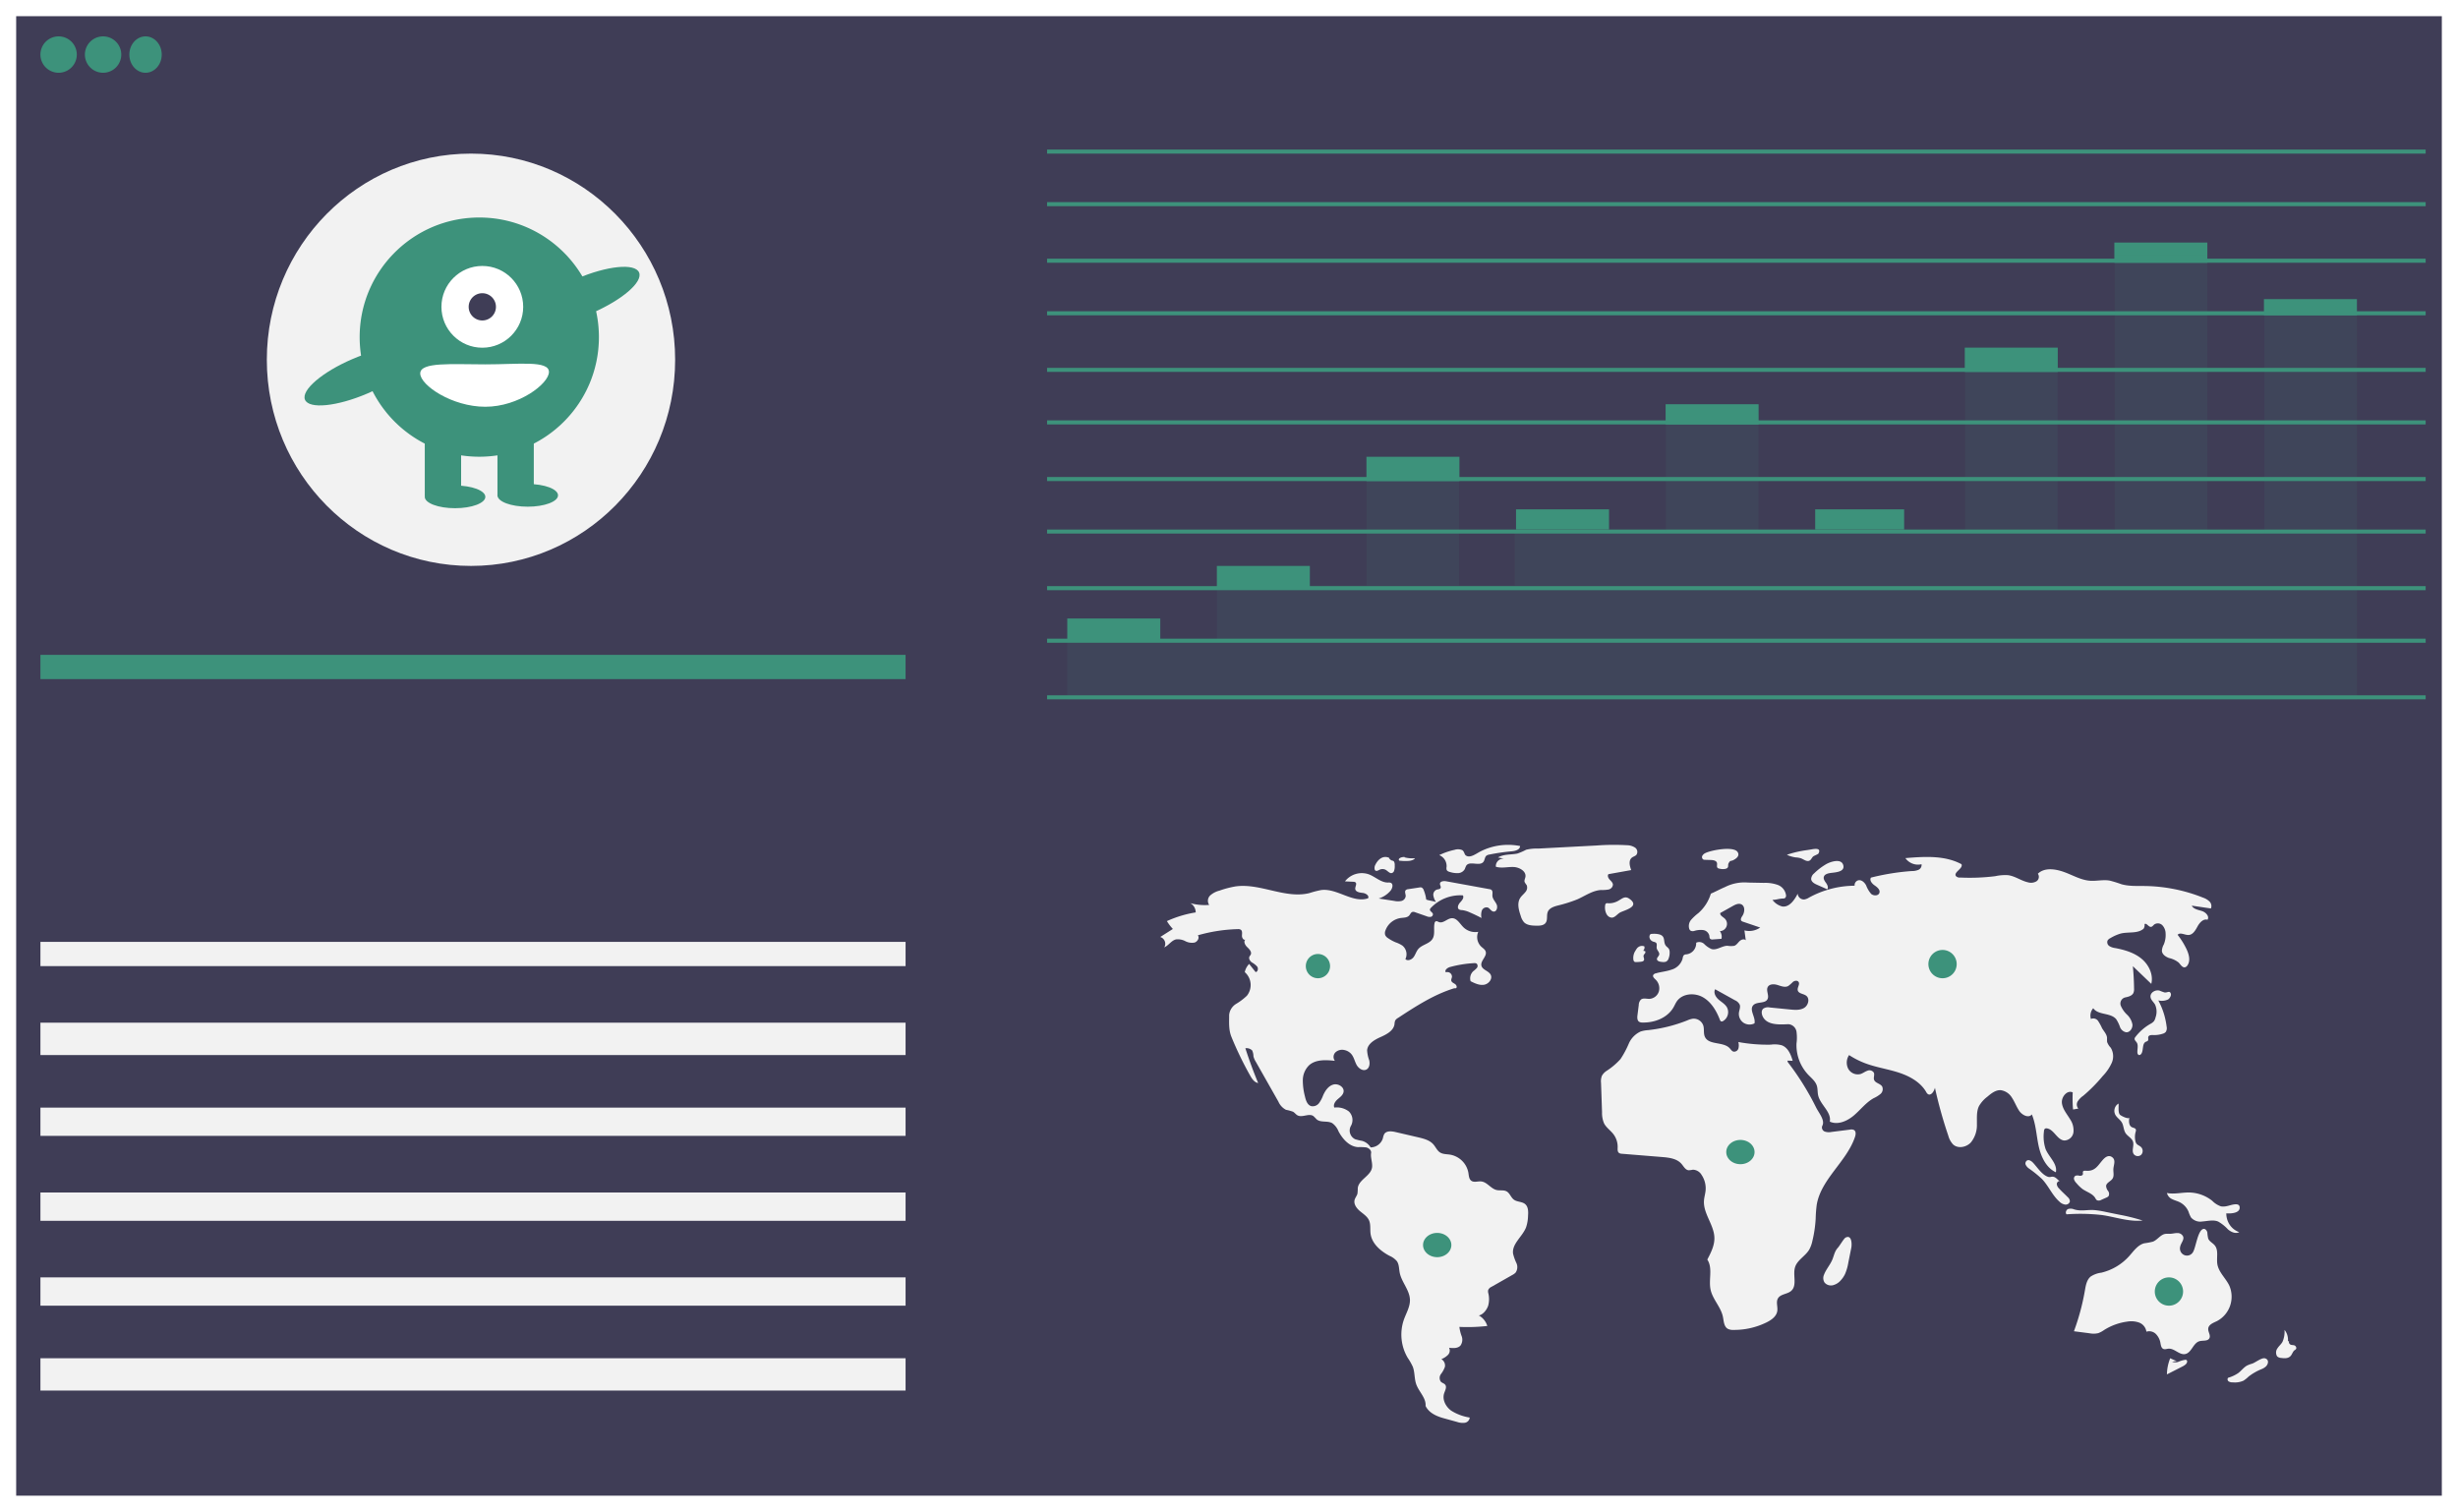 <svg width="608" height="374" fill="none" xmlns="http://www.w3.org/2000/svg"><g filter="url(#filter0_d)"><g clip-path="url(#clip0)"><path d="M606 0H4v366h602V0z" fill="#3F3D56"/><path d="M14.5 14a4.5 4.5 0 100-9 4.5 4.5 0 000 9zm11 0a4.5 4.5 0 100-9 4.5 4.5 0 000 9zM36 14c2.21 0 4-2.015 4-4.5S38.21 5 36 5s-4 2.015-4 4.5 1.79 4.5 4 4.5z" fill="#3D927B"/><path d="M116.5 136c27.89 0 50.5-22.833 50.5-51 0-28.166-22.61-51-50.5-51S66 56.834 66 85c0 28.167 22.61 51 50.5 51z" fill="#F2F2F2"/><path d="M224 158H10v6h214v-6z" fill="#3D927B"/><path d="M224 229H10v6h214v-6zm0 20H10v8h214v-8zm0 21H10v7h214v-7zm0 21H10v7h214v-7zm0 21H10v7h214v-7zm0 20H10v8h214v-8z" fill="#F2F2F2"/><path d="M600 33H259v1h341v-1zm0 13H259v1h341v-1zm0 14H259v1h341v-1zm0 13H259v1h341v-1zm0 14H259v1h341v-1zm0 13H259v1h341v-1zm0 14H259v1h341v-1zm0 13H259v1h341v-1zm0 14H259v1h341v-1zm0 13H259v1h341v-1zm0 14H259v1h341v-1zm-313-19h-23v5h23v-5zm37-13h-23v5h23v-5z" fill="#3D927B"/><path d="M361 109h-23v6h23v-6zm37 13h-23v5h23v-5zm37-26h-23v5h23v-5zm36 26h-22v5h22v-5zm38-40h-23v6h23v-6zm37-26h-23v5h23v-5zm37 14h-23v4h23v-4z" fill="#3D927B"/><path opacity=".1" d="M560.119 73.756v53.993h-14.134V59h-22.881v68.749H508.97V85.158h-22.881v42.591h-51.148V98.573h-22.882v29.176h-37.351v13.08h-13.797v-28.842H338.03v28.842h-37.015v13.414H264V169h319V73.756h-22.881z" fill="#3D927B"/><path d="M352.782 218.528a9.197 9.197 0 00-.612-2.32 1.059 1.059 0 00-.539-.658 1.126 1.126 0 00-.535-.006l-2.746.417c-.23.01-.45.095-.626.241-.358.372-.006.972-.017 1.486a1.39 1.39 0 01-.353.774 1.412 1.412 0 01-.74.428 4.168 4.168 0 01-1.737-.021l-3.84-.591a6.337 6.337 0 002.905-1.92c.506-.593.774-1.7.044-1.98a1.807 1.807 0 00-.667-.053c-1.739.013-3.108-1.426-4.737-2.032a5.297 5.297 0 00-3.233-.077 5.236 5.236 0 00-2.662 1.818l2.045.098a.909.909 0 01.545.143c.448.365-.109 1.066-.046 1.637.082.742 1.077.901 1.827.976.75.075 1.702.678 1.341 1.334-3.77 1.286-7.606-2.514-11.564-2.046-.991.189-1.969.44-2.927.753-5.975 1.498-12.153-2.498-18.258-1.652-1.357.23-2.691.578-3.985 1.042a5.399 5.399 0 00-2.302 1.188 1.817 1.817 0 00-.261 2.354 13.524 13.524 0 01-4.687-.441 2.604 2.604 0 011.35 2.292 28.006 28.006 0 00-7.124 2.151c.423.697.917 1.348 1.475 1.945L287 227.791a1.777 1.777 0 011.117 1.052 1.745 1.745 0 01-.132 1.52c1.091-.481 1.768-1.725 2.935-1.977a3.987 3.987 0 012.268.435 3.569 3.569 0 002.274.355c.751-.218 1.304-1.183.827-1.797a39.165 39.165 0 019.87-1.527 1.25 1.25 0 01.747.14c.435.299.321.945.297 1.469-.023.524.389 1.213.862.976-.556.478-.081 1.378.453 1.88s1.177 1.196.85 1.849c-.085.171-.23.307-.312.479-.242.508.142 1.101.596 1.438.497.271.945.623 1.324 1.04.315.468.172 1.285-.391 1.351l-1.602-2.014a4.113 4.113 0 00-1.081 2.03 4.25 4.25 0 011.436 2.809 4.239 4.239 0 01-.904 3.019c-.807.771-1.7 1.448-2.662 2.018-.479.29-.885.684-1.186 1.154a3.603 3.603 0 00-.548 1.555c.004 1.918-.154 3.699.572 5.478a84.09 84.09 0 004.625 9.557c.458.811 1.049 1.699 1.976 1.839a112.149 112.149 0 01-3.164-8.606 2.008 2.008 0 011.675.54c.213.455.324.949.325 1.45.117.478.312.933.578 1.347l5.594 9.87a4.107 4.107 0 001.882 2.028c.594.109 1.178.269 1.744.477.409.239.684.663 1.101.888 1.179.637 2.817-.584 3.919.176.282.257.551.527.805.812 1.017.872 2.686.288 3.86.939a4.527 4.527 0 011.553 2.019c1.011 1.904 2.647 3.769 4.813 3.921a13.52 13.52 0 012.042.07c.665.15 1.32.725 1.213 1.392-.183 1.145.388 2.398.234 3.546-.279 2.092-3.275 3.012-3.532 5.107.001.461-.026.922-.079 1.381-.135.55-.552.998-.701 1.545-.281 1.037.469 2.068 1.293 2.765.824.698 1.806 1.299 2.256 2.275.476 1.032.243 2.235.397 3.359.338 2.454 2.478 4.273 4.68 5.446.705.293 1.33.747 1.826 1.323.567.809.51 1.876.7 2.843.463 2.367 2.476 4.318 2.533 6.73.04 1.713-.921 3.268-1.496 4.885a11.293 11.293 0 00.939 9.45c.476.69.894 1.417 1.248 2.176.543 1.39.367 2.971.867 4.377.662 1.859 2.479 3.395 2.305 5.358.825 1.697 2.647 2.531 4.479 3.036l3.284.906a4.26 4.26 0 001.926.222c.324-.046.622-.2.846-.435.224-.236.361-.54.388-.863a12.076 12.076 0 01-4.599-1.714c-1.327-.972-2.237-2.703-1.733-4.26.234-.721.73-1.555.258-2.152-.27-.341-.765-.43-1.07-.742a1.61 1.61 0 01.03-1.889 6.378 6.378 0 00.974-1.773c.07-.371.023-.754-.133-1.098a1.861 1.861 0 00-.742-.826 4.658 4.658 0 001.625-1.033 1.556 1.556 0 00.289-1.778c.998.125 2.177.186 2.832-.57a2.498 2.498 0 00.281-2.276 9.662 9.662 0 01-.568-2.313c2.304.108 4.612.031 6.902-.231a4.436 4.436 0 00-2.098-2.603c1.037-.174 1.982-1.404 2.31-2.394a6.102 6.102 0 00.042-3.092 1.634 1.634 0 01-.031-.81c.166-.353.458-.633.821-.786l5.149-2.929a2.98 2.98 0 00.823-.602 2.406 2.406 0 00.184-2.352 11.739 11.739 0 01-.826-2.327c-.318-2.445 2.325-4.199 3.216-6.5.305-.921.47-1.881.489-2.85.073-1.037.079-2.241-.725-2.909-.77-.64-1.974-.497-2.78-1.093-.739-.546-.994-1.606-1.801-2.047-.733-.401-1.652-.146-2.468-.335-1.435-.331-2.339-1.97-3.805-2.122-.827-.085-1.764.315-2.442-.162-.597-.42-.621-1.266-.735-1.983a5.517 5.517 0 00-1.545-2.943 5.606 5.606 0 00-2.967-1.54c-.853-.136-1.781-.084-2.507-.548-.735-.471-1.072-1.351-1.649-2.002-.93-1.049-2.395-1.422-3.767-1.741l-5.583-1.3c-.991-.231-2.268-.353-2.8.507a3.942 3.942 0 00-.331 1.031 3.19 3.19 0 01-1.145 1.62 3.247 3.247 0 01-1.889.642 3.584 3.584 0 00-2.116-1.621 13.332 13.332 0 01-1.711-.404 2.394 2.394 0 01-1.241-1.429 2.367 2.367 0 01.197-1.874 2.945 2.945 0 00-.511-3.566 4.903 4.903 0 00-3.596-.964c-.333-.72.224-1.533.825-2.057s1.33-1.038 1.461-1.82c.206-1.23-1.379-2.164-2.582-1.798-1.203.367-1.971 1.525-2.478 2.665a7.849 7.849 0 01-.998 1.896 1.975 1.975 0 01-1.899.77c-.991-.251-1.374-1.416-1.593-2.405a15.498 15.498 0 01-.528-4.03 5.241 5.241 0 011.534-3.67c1.647-1.497 4.173-1.35 6.395-1.112a1.598 1.598 0 01.167-2.124 2.449 2.449 0 012.21-.538c.67.138 1.273.495 1.713 1.014.632.762.811 1.792 1.289 2.658.477.865 1.55 1.604 2.429 1.139.759-.401.879-1.443.69-2.274a8.457 8.457 0 01-.521-2.489c.13-1.62 1.826-2.595 3.323-3.263 1.496-.667 3.21-1.565 3.447-3.173.008-.315.068-.627.177-.922.166-.262.397-.476.671-.624 4.367-2.859 8.808-5.753 13.8-7.315.259-.081.29.009.555-.055.37-.212.125-.799-.231-1.035-.355-.236-.829-.417-.92-.832-.066-.304.115-.603.162-.911a1.136 1.136 0 00-.954-1.195 1.158 1.158 0 00-.554.042c-.401-.526.392-1.137 1.034-1.312a28.252 28.252 0 015.899-.955c.231-.036.467.004.672.113a.792.792 0 01.055 1.085 6.38 6.38 0 01-.903.812 2.433 2.433 0 00-.64 2.455c1.042.525 2.174 1.065 3.328.88 1.154-.184 2.177-1.468 1.635-2.493-.505-.955-2.021-1.171-2.282-2.217-.306-1.225 1.445-2.315 1.051-3.515-.173-.525-.702-.835-1.108-1.214a3.286 3.286 0 01-.935-1.715 3.265 3.265 0 01.207-1.939 4.229 4.229 0 01-3.681-1.141c-.881-.88-1.583-2.269-2.833-2.229-1.148.036-2.136 1.362-3.209.957-.264-.099-.542-.302-.798-.183a.659.659 0 00-.298.489c-.272 1.291.197 2.762-.514 3.878-.773 1.214-2.561 1.382-3.498 2.477-.509.595-.706 1.395-1.174 2.022-.468.626-1.46 1.025-2.021.479a2.738 2.738 0 00.213-1.809 2.751 2.751 0 00-.97-1.547 7.49 7.49 0 00-1.672-.805 9.936 9.936 0 01-1.868-1.031 1.831 1.831 0 01-.686-.727 1.648 1.648 0 01.047-1.149 4.704 4.704 0 011.452-2.07 4.772 4.772 0 012.323-1.029c.748-.101 1.617-.065 2.112-.629.261-.298.399-.75.779-.871.243-.048.495-.017.719.088l2.789.972c.311.139.653.196.993.163a.664.664 0 00.583-.701c-.089-.459-.802-.679-.737-1.142a.76.76 0 01.233-.388 9.976 9.976 0 013.605-2.424 10.065 10.065 0 014.304-.67c.352.573-.205 1.251-.668 1.74-.463.489-.836 1.362-.275 1.739.229.116.485.173.742.165a6.54 6.54 0 011.977.594c.964.415 1.909.87 2.836 1.363a3.521 3.521 0 01.072-1.808c.1-.289.306-.53.577-.676.271-.146.588-.187.887-.114.555.213.839.939 1.429 1.006.788.089 1.098-1.063.769-1.778-.329-.714-.98-1.312-1.034-2.095-.037-.529.166-1.184-.26-1.504a1.16 1.16 0 00-.503-.174l-10.64-1.94c-.632-.115-1.544-.027-1.572.609-.016.355.304.706.162 1.032-.151.348-.648.317-1.01.44a1.36 1.36 0 00-.79 1.437c.099.582.327 1.135.667 1.62-.692-.287-1.74-.339-2.432-.626zm-9.107-10.271a2.04 2.04 0 00-1.9-.043c-.62.299-1.169.898-1.571 1.716a1.42 1.42 0 00-.188.551 1.78 1.78 0 00.027.627c.193.529.684.32 1.046.131a1.707 1.707 0 011.653-.064c.34.188.644.52.986.701a.657.657 0 00.527.107c.178-.042.346-.161.486-.345.201-.437.29-.982.249-1.522.016-.18.007-.364-.026-.538a1.535 1.535 0 00-.168-.468.75.75 0 00-.448-.213c-.353-.105-.673-.406-.903-.85m4.043-.046a2.9 2.9 0 00-.7.065 1.645 1.645 0 00-.54.214c-.137.091-.221.196-.242.306-.022.11.019.221.118.322a12.38 12.38 0 002.281.068 3.32 3.32 0 001.019-.223c.284-.119.484-.274.576-.444-.898.074-1.825-.006-2.599-.227m12.39-1.848c-1.31.284-2.582.724-3.791 1.311.57.223 1.054.627 1.382 1.151a2.94 2.94 0 01.437 1.762c-.051.238-.045.485.018.72.139.344.542.473.897.561a5.833 5.833 0 001.968.256c.333-.018.657-.12.941-.297.285-.177.521-.423.689-.717a7.07 7.07 0 01.339-.815c.85-1.318 3.376.276 4.289-.999.321-.448.292-1.124.711-1.48.217-.155.468-.252.732-.284 1.835-.371 3.69-.64 5.555-.805.883-.079 2.035-.402 2.042-1.304a15.138 15.138 0 00-9.815 1.344c-1.095.558-2.542 1.731-3.596.992-.394-.277-.375-1.023-.918-1.334a2.727 2.727 0 00-1.88-.062z" fill="#F2F2F2"/><path d="M370.526 208.123l1.49.275a2.012 2.012 0 00-.803.131 1.939 1.939 0 00-.675.438c-.19.19-.336.418-.427.666a1.79 1.79 0 00-.104.777c1.395.448 2.915.012 4.385.072 1.469.059 3.179 1.069 2.928 2.462-.076.422-.329.843-.197 1.251.142.267.31.519.503.754.118.291.151.608.093.916a1.67 1.67 0 01-.421.828c-.39.499-.914.898-1.257 1.429-.851 1.32-.367 3.027.14 4.502.146.557.417 1.077.793 1.524.752.768 1.976.835 3.072.851.798.011 1.713-.027 2.217-.622.659-.776.198-1.988.632-2.899.394-.827 1.398-1.183 2.307-1.434a35.414 35.414 0 004.939-1.551c1.956-.865 3.784-2.213 5.934-2.325a8.498 8.498 0 001.802-.121c.296-.06.564-.212.761-.433a1.29 1.29 0 00.328-.789c-.038-.495-.473-.858-.813-1.231-.341-.374-.608-.947-.295-1.342l5.634-1.012c-.399-1.047-.71-2.426.208-3.108.331-.245.774-.344 1.056-.641.203-.282.284-.629.225-.967a1.306 1.306 0 00-.541-.843 3.722 3.722 0 00-2.015-.588 56.181 56.181 0 00-7.431.064l-14.517.765a10.986 10.986 0 00-2.992.293c-.691.373-1.413.688-2.16.941-1.597.323-3.354.105-4.799.967zm27.108 11.314a.52.52 0 00-.452.13.821.821 0 00-.147.441c-.101.724.019 1.47.334 2.087.16.303.382.546.642.704.259.158.548.225.835.194.699-.113 1.214-.869 1.857-1.238.99-.568 5.198-1.453 2.287-3.446-1.003-.686-1.651-.08-2.441.372-.9.583-1.907.844-2.915.756zm24.279-12.44c-.348.139-.64.386-.829.704a.698.698 0 00.273.942c.13.046.268.067.407.063l1.417.041c.602.018 1.354.143 1.516.709.12.42-.149.96.176 1.26a.924.924 0 00.482.183c.467.117.955.133 1.428.045 1.032-.27.49-.883.814-1.43.497-.836.411-.33 1.287-.809.647-.354 1.483-.996.943-1.898-.939-1.569-6.529-.484-7.914.19zm25.876-.825l-.752.121a25.784 25.784 0 00-5.037 1.163 7.237 7.237 0 002.206.652c.416.024.83.095 1.236.211.721.259 1.448.928 2.146.585.432-.212.573-.754.931-1.042.248-.198 1.186-.52 1.29-.72.848-1.62-1.368-1.074-2.02-.97zm3.919 3.61a15.176 15.176 0 00-2.976 2.278 1.87 1.87 0 00-.511.605 1.962 1.962 0 00-.221.773c.046.721.78 1.139 1.417 1.421l2.578 1.141c.313-.461.026-1.097-.297-1.55-.323-.453-.707-.976-.564-1.521.163-.622.888-.834 1.496-.941.991-.175 3.665-.161 3.343-1.83-.378-1.968-3.271-.957-4.265-.376zm-.543 101.598a2.052 2.052 0 00.143 1.887c.238.29.56.508.925.628.366.12.76.138 1.136.05.751-.191 1.42-.6 1.914-1.172a6.237 6.237 0 001.1-1.606c.389-.914.662-1.867.816-2.842l.732-3.657c.164-.817.157-3.323-1.421-2.507-.431.223-1.429 1.984-1.881 2.484-.815.9-.922 1.773-1.351 2.863-.537 1.366-1.616 2.504-2.113 3.872zm87.261 21.309a13.034 13.034 0 01-1.61-.689 11.11 11.11 0 00-.816 4l3.794-1.93c.57-.291 1.217-.694 1.205-1.284a.378.378 0 00-.048-.21.427.427 0 00-.162-.159.558.558 0 00-.266-.028 6.916 6.916 0 00-1.606.464 2.156 2.156 0 01-1.638.008m19.815.477a8.16 8.16 0 00-1.208.441c-.864.447-1.452 1.296-2.23 1.884a8.751 8.751 0 01-2.52 1.174.614.614 0 00-.129.484.63.63 0 00.27.421c.302.174.649.253.995.227.913.1 1.836-.044 2.677-.419a8.486 8.486 0 001.26-1.017 13.29 13.29 0 013.173-1.823 3.614 3.614 0 001.105-.672c.699-.7.749-1.78-.259-2.018-.815-.193-2.358 1.063-3.134 1.318zm8.844-5.564a4.077 4.077 0 00-.163-1.506 3.513 3.513 0 00-.687-1.268 6.255 6.255 0 01-.506 2.954c-.337.602-.863 1.009-1.232 1.582a1.726 1.726 0 00-.348.97c-.018.364.07.723.249 1.015.276.256.612.397.959.402.859.124 1.854.192 2.457-.564.329-.413.49-1.025.891-1.328a1.13 1.13 0 00.391-.341c.165-.321-.098-.744-.394-.859-.297-.116-.623-.061-.921-.171-.298-.11-.572-.518-.419-.848m-15.278-33.465a4.12 4.12 0 01-1.528.095 5.495 5.495 0 01-2.193-1.378 9.414 9.414 0 00-5.651-2.062c-1.86-.037-3.738.49-5.565.122.089.341.252.656.476.92.225.264.504.47.818.603.606.309 1.275.465 1.884.768a4.615 4.615 0 012.18 2.367c.152.496.359.971.616 1.417.352.386.789.676 1.272.845.484.169 1 .213 1.503.126 1.325-.091 2.709-.489 3.941.026.89.513 1.7 1.162 2.405 1.927.787.67 1.896 1.167 2.8.684a4.653 4.653 0 01-2.333-1.777 4.982 4.982 0 01-.87-2.875c.887.085 3.44.052 3.303-1.521-.117-1.333-2.297-.43-3.058-.287zm-11.656 10.049c.156-.869 1.01-1.636.744-2.477a1.52 1.52 0 00-.591-.668 1.488 1.488 0 00-.86-.214c-.602-.015-1.194.167-1.796.184a8.708 8.708 0 00-1.176.017c-1.196.199-1.932 1.469-3.059 1.921-.713.181-1.437.318-2.167.412-1.617.431-2.64 1.98-3.77 3.229a13.419 13.419 0 01-6.83 4.038 6.195 6.195 0 00-2.639.959c-.968.802-1.206 2.176-1.421 3.424A57.145 57.145 0 01513 325.328l3.84.497c.724.146 1.47.135 2.19-.032a6.344 6.344 0 001.44-.778 14.259 14.259 0 015.618-2.056 5.893 5.893 0 013.003.213c.48.173.905.475 1.228.874.323.399.532.88.605 1.39a2.338 2.338 0 012.357.582 4.174 4.174 0 011.126 2.278c.101.532.202 1.17.69 1.394.397.182.854-.014 1.289-.05 1.476-.119 2.701 1.626 4.152 1.325 1.556-.322 1.938-2.685 3.456-3.158.872-.272 2.095.059 2.513-.764.368-.724-.366-1.561-.291-2.372.093-.999 1.256-1.424 2.152-1.85a6.773 6.773 0 003.25-3.783 6.887 6.887 0 00-.191-5.012c-.887-1.843-2.632-3.293-2.955-5.317-.248-1.557.358-3.373-.622-4.599-.498-.624-1.341-.968-1.638-1.712a8.645 8.645 0 01-.212-1.494c-.1-.495-.526-1.012-1.008-.884-1.399.372-1.845 4.753-2.594 5.817-.23.345-.573.597-.969.709-.395.113-.817.08-1.191-.093a1.744 1.744 0 01-.85-.85 1.782 1.782 0 01-.107-1.207zm-26.253-9.22a2.158 2.158 0 00-1.487-.081c-.467.209-.74.943-.365 1.307a47.134 47.134 0 018.792.183c3.351.491 6.667 1.708 10.032 1.35a48.184 48.184 0 00-5.852-1.453l-3.295-.674a23.828 23.828 0 00-2.675-.442c-1.88-.167-3.302.365-5.15-.19zm2.936-9.553c-.257-.02-.575-.038-.708.176-.127.205.018.476-.05.706-.093.314-.517.394-.85.352a1.663 1.663 0 00-.99.011.812.812 0 00-.321.41.79.79 0 00-.004.515c.121.333.317.636.573.886a9.154 9.154 0 001.484 1.447c1.064.763 2.505 1.13 3.175 2.237.094.215.24.405.424.555a1.214 1.214 0 001.087-.107l1.214-.539a1.37 1.37 0 00.567-.374 1.191 1.191 0 00-.125-1.279 2.154 2.154 0 01-.481-1.253c.089-.805 1.154-1.113 1.592-1.801.442-.694.154-1.589.205-2.403.06-.953.676-2.192-.315-2.903-.843-.605-1.648-.046-2.253.621-1.276 1.409-1.879 2.934-4.224 2.743zm7.251-13.888c.392.76 1.209 1.213 1.637 1.954.463.802.411 1.838.913 2.616.516.798 1.554 1.221 1.843 2.129.316.99-.4 2.194.171 3.06a1.264 1.264 0 001.411.44c.167-.057.32-.147.45-.267.241-.265.37-.615.359-.976a1.385 1.385 0 00-.415-.952c-.338-.313-.824-.447-1.106-.812a1.722 1.722 0 01-.287-.706 4.68 4.68 0 01.072-2.216.992.992 0 00.055-.58c-.127-.374-.627-.4-.978-.574-.798-.394-.779-1.533-.639-2.421-.093.591-2.172-.414-2.389-.748-.433-.665-.197-1.947-.283-2.682a2.08 2.08 0 00-.941 1.204 2.113 2.113 0 00.127 1.531zm-20.32 11.919c-.383-.404-.959-.826-1.473-.582a.878.878 0 00-.382.482.825.825 0 00.036.6c.187.376.475.699.836.938a28.76 28.76 0 013.155 2.546c1.671 1.728 2.555 4.06 4.372 5.652.365.369.849.615 1.377.701.263.033.531-.027.75-.169a1.01 1.01 0 00.434-.601 1.389 1.389 0 00-.153-.594 1.468 1.468 0 00-.396-.485c-.706-.723-1.479-1.388-2.145-2.143a1.757 1.757 0 01-.548-1.078c-.003-.406.39-.832.809-.731-.509-.122-.886-.92-1.633-1.07-.624-.126-.775.238-1.518-.062-1.417-.572-2.528-2.358-3.521-3.404zm32.496-42.147c-.4-.123-.794-.268-1.179-.435-1.036-.32-2.407.465-2.269 1.572.092.735.756 1.231 1.122 1.869a4.264 4.264 0 01.113 3.205c-.07.328-.203.638-.392.911a3 3 0 01-.929.689 12.54 12.54 0 00-3.633 3.184.92.92 0 00-.219.427c-.05.374.314.646.52.958.457.692.127 1.624.172 2.46a.723.723 0 00.065.343c.05.107.125.199.219.267.276.145.602-.101.752-.38.496-.926.122-2.414 1.052-2.86.176-.085.389-.12.507-.28.186-.253.006-.627.101-.929.141-.454.743-.475 1.205-.454a6.651 6.651 0 002.35-.323c.298-.073.568-.235.778-.465a1.794 1.794 0 00.198-1.322 18.315 18.315 0 00-2.053-6.459 3.628 3.628 0 002.411-.239c.395-.246.868-.981.672-1.482-.309-.791-.869-.125-1.563-.257zm-105.405 12.272a3.15 3.15 0 01.022 1.59 1.096 1.096 0 01-1.237.776c-.401-.12-.633-.521-.918-.826-1.583-1.698-5.154-.715-6.132-2.816-.399-.858-.128-1.885-.4-2.79a2.487 2.487 0 00-.972-1.284 2.511 2.511 0 00-1.559-.424 5.21 5.21 0 00-1.456.432 36.937 36.937 0 01-9.649 2.398 7.944 7.944 0 00-1.854.335 5.848 5.848 0 00-2.949 3.02 23.337 23.337 0 01-2.036 3.797 16.916 16.916 0 01-3.454 2.932 3.514 3.514 0 00-1.139 1.187 3.684 3.684 0 00-.229 1.763l.249 7.27a6.536 6.536 0 00.493 2.741c.526 1.045 1.565 1.729 2.286 2.652a5.173 5.173 0 011.085 3.318c-.016.482-.064 1.051.314 1.353.229.148.498.225.771.22l9.897.805c1.741.142 3.67.375 4.807 1.693.536.622.967 1.516 1.789 1.583.352-.02.703-.068 1.048-.143a2.58 2.58 0 012.163 1.34 5.91 5.91 0 01.961 3.813c-.081.843-.344 1.662-.4 2.507-.216 3.214 2.526 6.006 2.579 9.227.031 1.895-.874 3.665-1.756 5.345 1.424 2.143.258 4.998.825 7.504.538 2.378 2.533 4.24 3.03 6.626.228 1.093.241 2.437 1.21 3 .426.206.897.3 1.37.272 2.85.034 5.667-.603 8.222-1.86 1.198-.591 2.441-1.473 2.65-2.787.169-1.059-.371-2.244.179-3.166.648-1.088 2.309-1.002 3.263-1.838 1.548-1.356.341-3.943.968-5.897.564-1.756 2.504-2.689 3.466-4.265.379-.678.65-1.409.805-2.169.441-1.815.715-3.667.82-5.532a33.09 33.09 0 01.252-3.388c1.037-6.402 7.406-10.689 9.474-16.839.197-.587.29-1.369-.236-1.702a1.516 1.516 0 00-1.001-.104l-4.562.572a3.166 3.166 0 01-1.688-.097 1.076 1.076 0 01-.618-1.385c.775-1.394-.819-3.157-1.527-4.586a67.629 67.629 0 00-6.782-10.93 1.103 1.103 0 01-.297-.641l1.294.042c-.437-1.558-1.158-3.263-2.682-3.833a6.7 6.7 0 00-2.725-.161 40.067 40.067 0 01-8.034-.65z" fill="#F2F2F2"/><path d="M438.431 218.621a4.401 4.401 0 002.436 1.629c1.746.224 3.001-1.59 3.801-3.166.029.402.214.776.513 1.043.3.268.692.407 1.093.388a3.166 3.166 0 001.208-.474 23.702 23.702 0 0111.274-2.929c-.037-.3.037-.604.208-.852.172-.249.429-.424.722-.493.802-.16 1.524.536 1.91 1.259.287.77.707 1.482 1.242 2.103.614.542 1.803.518 2.046-.266.233-.752-.547-1.394-1.196-1.838-.648-.444-1.331-1.265-.895-1.92a58.029 58.029 0 0110.033-1.622c.577.02 1.152-.08 1.689-.293a1.317 1.317 0 00.789-1.395 3.82 3.82 0 01-3.991-1.512c4.702-.39 9.703-.723 13.871 1.501.5 1.079-2.049 1.976-1.367 2.949.133.134.296.236.474.298.179.061.369.08.557.056a50.97 50.97 0 008.671-.332 11.529 11.529 0 013.154-.257c1.75.216 3.246 1.39 4.968 1.772a2.64 2.64 0 002.077-.248 1.316 1.316 0 00.577-.86 1.332 1.332 0 00-.217-1.015c1.621-1.596 4.311-1.2 6.449-.436s4.164 1.997 6.427 2.167c1.623.122 3.268-.317 4.872-.038.991.251 1.969.552 2.93.903 1.863.523 3.833.413 5.767.438a40.244 40.244 0 0114.401 2.875 4.28 4.28 0 011.601.951 1.577 1.577 0 01.357 1.73l-4.738-.695c.446.883 1.601 1.033 2.539 1.338.938.305 1.911 1.345 1.347 2.158-1.016-.325-1.937.696-2.45 1.635-.514.94-1.139 2.065-2.204 2.122-.954.051-2.107-.765-2.729-.036a18.724 18.724 0 012.193 3.522c.614 1.286 1.051 2.906.221 4.062-.13.207-.329.361-.56.437-.678.172-1.118-.661-1.605-1.166a5.797 5.797 0 00-2.368-1.115c-.83-.299-1.704-.886-1.768-1.769a3.543 3.543 0 01.46-1.568 6.059 6.059 0 00.457-2.71 3.08 3.08 0 00-.787-2.041 1.572 1.572 0 00-2.024-.209c-.267.222-.481.578-.827.592-.613.023-1.083-1.049-1.575-.683.058.39-.023.788-.228 1.125-1.469 1.284-3.728.741-5.622 1.195-.902.259-1.764.637-2.566 1.125-.3.129-.555.344-.733.619a1.141 1.141 0 00.441 1.361c.442.272.939.442 1.455.498 2.31.44 4.654 1.121 6.478 2.612 1.824 1.491 3.02 3.956 2.442 6.246l-4.555-4.374a67.91 67.91 0 01.294 5.525c.03.361-.02.724-.144 1.063-.325.721-1.205.964-1.977 1.123a1.555 1.555 0 00-1.039.728 1.576 1.576 0 00-.149 1.265 6.504 6.504 0 001.583 2.295 4.407 4.407 0 011.323 2.425c.082.935-.62 1.99-1.552 1.925a2.055 2.055 0 01-1.532-1.329 8.478 8.478 0 00-.934-1.91c-1.371-1.656-4.449-.946-5.677-2.712a2.799 2.799 0 00-.575 2.655c.309-.137.655-.163.98-.073.325.091.609.292.803.57.371.565.695 1.159.969 1.778.454.791 1.178 1.493 1.242 2.405-.017.344-.011.69.017 1.034.202.526.508 1.006.9 1.411a4.062 4.062 0 01.229 3.769 11.63 11.63 0 01-2.211 3.225 38.805 38.805 0 01-4.814 4.872 5.061 5.061 0 00-1.366 1.382 1.502 1.502 0 00.153 1.808c-.348.018-.972.19-1.319.207a30.914 30.914 0 01-.08-4.217c-1.373-.662-2.851 1.111-2.674 2.631.177 1.52 1.271 2.74 2.05 4.055.633.934.917 2.062.803 3.185a2.346 2.346 0 01-.766 1.437 2.323 2.323 0 01-1.513.586c-1.765-.155-2.503-2.7-4.25-2.992a.714.714 0 00-.46.046c-.26.143-.305.492-.319.789a9.83 9.83 0 00.433 4.317c.828 1.966 2.968 3.617 2.519 5.704-2.418-1.13-3.676-3.855-4.246-6.472-.571-2.618-.666-5.366-1.69-7.841-.777 1.001-2.41.174-3.12-.876-.673-.995-1.087-2.147-1.74-3.156a3.873 3.873 0 00-2.85-1.967c-1.254-.058-2.342.807-3.299 1.624a7.74 7.74 0 00-2.054 2.299c-.669 1.352-.494 2.946-.526 4.455a6.817 6.817 0 01-1.486 4.548c-1.107 1.195-3.149 1.611-4.37.534a4.953 4.953 0 01-1.221-2.208 108.53 108.53 0 01-3.305-11.856c-.205.916-1.005 2.096-1.77 1.557a1.593 1.593 0 01-.407-.528c-1.426-2.429-4.067-3.885-6.735-4.759-2.668-.873-5.475-1.28-8.113-2.24a20.48 20.48 0 01-4.209-2.107 3.34 3.34 0 00-.202 3.402 2.696 2.696 0 003.043 1.28c.586-.188 1.081-.596 1.662-.798a1.29 1.29 0 011.616.46c.243.538-.125 1.19.058 1.752.278.857 1.563.923 2.013 1.703a1.578 1.578 0 01-.418 1.818 7.57 7.57 0 01-1.698 1.05c-1.892 1.057-3.237 2.862-4.89 4.266-1.654 1.404-3.986 2.429-5.956 1.528.469-2.39-2.364-4.144-2.885-6.523-.171-.783-.082-1.615-.327-2.378-.355-1.105-1.33-1.864-2.13-2.702a10.639 10.639 0 01-2.894-7.714c.133-.976.133-1.965 0-2.941a2.207 2.207 0 00-.679-1.266 2.189 2.189 0 00-1.312-.576c-2.235.099-5.05.266-6.223-1.648-.418-.683-.6-1.684.005-2.207a2.12 2.12 0 011.617-.28l5.035.498c1.178.117 2.451.213 3.461-.406 1.011-.619 1.449-2.261.513-2.989-.684-.532-1.909-.503-2.107-1.348-.166-.705.61-1.504.191-2.092-.301-.422-.976-.305-1.385.011a8.943 8.943 0 01-1.164 1.019c-.804.42-1.764.02-2.628-.252-.864-.271-2.023-.295-2.443.512-.468.903.416 2.085-.049 2.989-.615 1.195-2.699.515-3.563 1.543-.991 1.18.675 2.939.34 4.446a2.743 2.743 0 01-2.713-.153 2.65 2.65 0 01-1.139-2.466c.083-.678.434-1.37.199-2.011a2.359 2.359 0 00-1.19-1.094l-4.893-2.717c-.454.847.121 1.897.839 2.533.718.636 1.618 1.115 2.089 1.952a2.567 2.567 0 01-.959 3.379.595.595 0 01-.485.085.678.678 0 01-.315-.425c-.863-2.22-2.159-4.409-4.231-5.569-2.073-1.16-5.05-.921-6.409 1.032-.323.464-.54.993-.821 1.484-1.494 2.606-4.696 3.841-7.688 3.76a1.528 1.528 0 01-.839-.198c-.483-.336-.462-1.048-.388-1.634l.314-2.486c.002-.508.198-.996.548-1.363.554-.439 1.354-.162 2.06-.172a2.616 2.616 0 002.369-1.838 2.968 2.968 0 00-.819-2.94c-.323-.305-.758-.689-.587-1.1a.917.917 0 01.635-.43c1.268-.37 2.608-.467 3.855-.904a4.017 4.017 0 002.751-2.623c.091-.396.132-.876.486-1.073.178-.075.369-.114.562-.115a2.73 2.73 0 001.725-.974c.434-.53.655-1.203.619-1.889a1.78 1.78 0 012.013.336 5.68 5.68 0 001.791 1.228c1.311.358 2.578-.808 3.936-.813a5.06 5.06 0 001.701.006c.544-.197.87-.743 1.288-1.145.418-.403 1.152-.648 1.538-.215l-.329-2.447a4.77 4.77 0 003.897-.708l-4.25-1.443a.922.922 0 01-.397-.214c-.309-.334-.002-.855.249-1.235.601-.909.702-2.407-.286-2.859-.675-.309-1.449.062-2.097.424l-3.101 1.738c-.099.593.622.929 1.069 1.328a1.808 1.808 0 01-.16 2.82 1.784 1.784 0 01-1.009.327 2.256 2.256 0 01.399 1.904l-2.087.15a.898.898 0 01-.677-.132c-.223-.2-.193-.549-.245-.844a1.82 1.82 0 00-1.529-1.341 5.339 5.339 0 00-2.136.198c-.299.108-.626.1-.919-.021a.92.92 0 01-.363-.461 2.38 2.38 0 01.474-2.273 12.596 12.596 0 011.779-1.645 10.42 10.42 0 003.084-4.806c1.149-.483 2.338-1.141 3.487-1.624a10.618 10.618 0 015.735-1.117l3.891.075a9.284 9.284 0 013.4.491 3.18 3.18 0 012.075 2.551.78.78 0 01-.25.716.917.917 0 01-.492.112c-1.074.038-1.532.307-2.606.345zm-31.927 12.484c.119-.124.204-.281.247-.454a1.073 1.073 0 00-.005-.528 1.516 1.516 0 00-.906-.091 1.604 1.604 0 00-.813.448c-.18.2-.335.425-.461.67-.233.332-.4.715-.49 1.124-.09.408-.1.833-.03 1.246.018.087.053.17.101.242a.653.653 0 00.179.18.678.678 0 00.326.056c.439-.001.878-.03 1.314-.089.268-.036.579-.119.682-.393.136-.36-.193-.768-.097-1.144.063-.168.159-.318.281-.441a.633.633 0 00.165-.491c-.039-.176-.284-.276-.372-.123" fill="#F2F2F2"/><path d="M410.289 227.109a6.001 6.001 0 00-1.65-.087.84.84 0 00-.352.067.499.499 0 00-.216.264c-.117.316-.088.656.08.955.168.298.463.532.827.655.198.038.388.103.563.19.466.306.169.929.257 1.421.1.553.734 1.017.618 1.567-.092.433-.641.777-.553 1.211.093.454.777.591 1.323.627.316.047.642.015.937-.091.296-.17.507-.427.591-.721.224-.56.317-1.151.277-1.741a1.463 1.463 0 00-.233-.769 4.675 4.675 0 00-.545-.525c-1.045-1.025.056-2.553-1.924-3.023z" fill="#F2F2F2"/><path d="M326 238a3 3 0 100-6 3 3 0 000 6zm29.5 69c1.933 0 3.5-1.343 3.5-3s-1.567-3-3.5-3-3.5 1.343-3.5 3 1.567 3 3.5 3zm125-69a3.5 3.5 0 100-7 3.5 3.5 0 000 7zm56 81a3.5 3.5 0 100-7 3.5 3.5 0 000 7zm-106-35c1.933 0 3.5-1.343 3.5-3s-1.567-3-3.5-3-3.5 1.343-3.5 3 1.567 3 3.5 3zM118.554 108.986c16.342 0 29.59-13.248 29.59-29.59 0-16.341-13.248-29.589-29.59-29.589s-29.59 13.248-29.59 29.59c0 16.341 13.248 29.589 29.59 29.589z" fill="#3D927B"/><path d="M114.06 102.619h-8.989v16.105h8.989v-16.105zm17.978 0h-8.989v16.105h8.989v-16.105z" fill="#3D927B"/><path d="M112.562 121.721c4.137 0 7.491-1.258 7.491-2.809 0-1.552-3.354-2.809-7.491-2.809-4.138 0-7.491 1.257-7.491 2.809 0 1.551 3.353 2.809 7.491 2.809zm17.978-.375c4.137 0 7.491-1.257 7.491-2.809 0-1.551-3.354-2.809-7.491-2.809s-7.491 1.258-7.491 2.809c0 1.552 3.354 2.809 7.491 2.809z" fill="#3D927B"/><path d="M119.303 82.019c5.586 0 10.113-4.528 10.113-10.113s-4.527-10.113-10.113-10.113c-5.585 0-10.112 4.528-10.112 10.113s4.527 10.113 10.112 10.113z" fill="#fff"/><path d="M119.303 75.277a3.37 3.37 0 100-6.742 3.37 3.37 0 000 6.742z" fill="#3F3D56"/><path d="M146.306 73.495c7.512-3.215 12.783-7.733 11.774-10.091-1.009-2.358-7.917-1.664-15.429 1.551-7.511 3.216-12.783 7.734-11.773 10.092 1.009 2.358 7.917 1.663 15.428-1.552zM90.873 93.346c7.512-3.215 12.783-7.733 11.774-10.091-1.01-2.358-7.917-1.663-15.429 1.552-7.512 3.215-12.783 7.733-11.774 10.09 1.01 2.359 7.917 1.664 15.429-1.55z" fill="#3D927B"/><path d="M135.784 88.011c0 2.896-7.457 8.615-15.731 8.615-8.275 0-16.106-5.344-16.106-8.24s7.831-2.247 16.106-2.247c8.274 0 15.731-1.024 15.731 1.872z" fill="#fff"/></g></g><defs><clipPath id="clip0"><path fill="#fff" d="M4 0h600v366H4z"/></clipPath><filter id="filter0_d" x="0" y="0" width="608" height="374" filterUnits="userSpaceOnUse" color-interpolation-filters="sRGB"><feFlood flood-opacity="0" result="BackgroundImageFix"/><feColorMatrix in="SourceAlpha" values="0 0 0 0 0 0 0 0 0 0 0 0 0 0 0 0 0 0 127 0"/><feOffset dy="4"/><feGaussianBlur stdDeviation="2"/><feColorMatrix values="0 0 0 0 0 0 0 0 0 0 0 0 0 0 0 0 0 0 0.25 0"/><feBlend in2="BackgroundImageFix" result="effect1_dropShadow"/><feBlend in="SourceGraphic" in2="effect1_dropShadow" result="shape"/></filter></defs></svg>